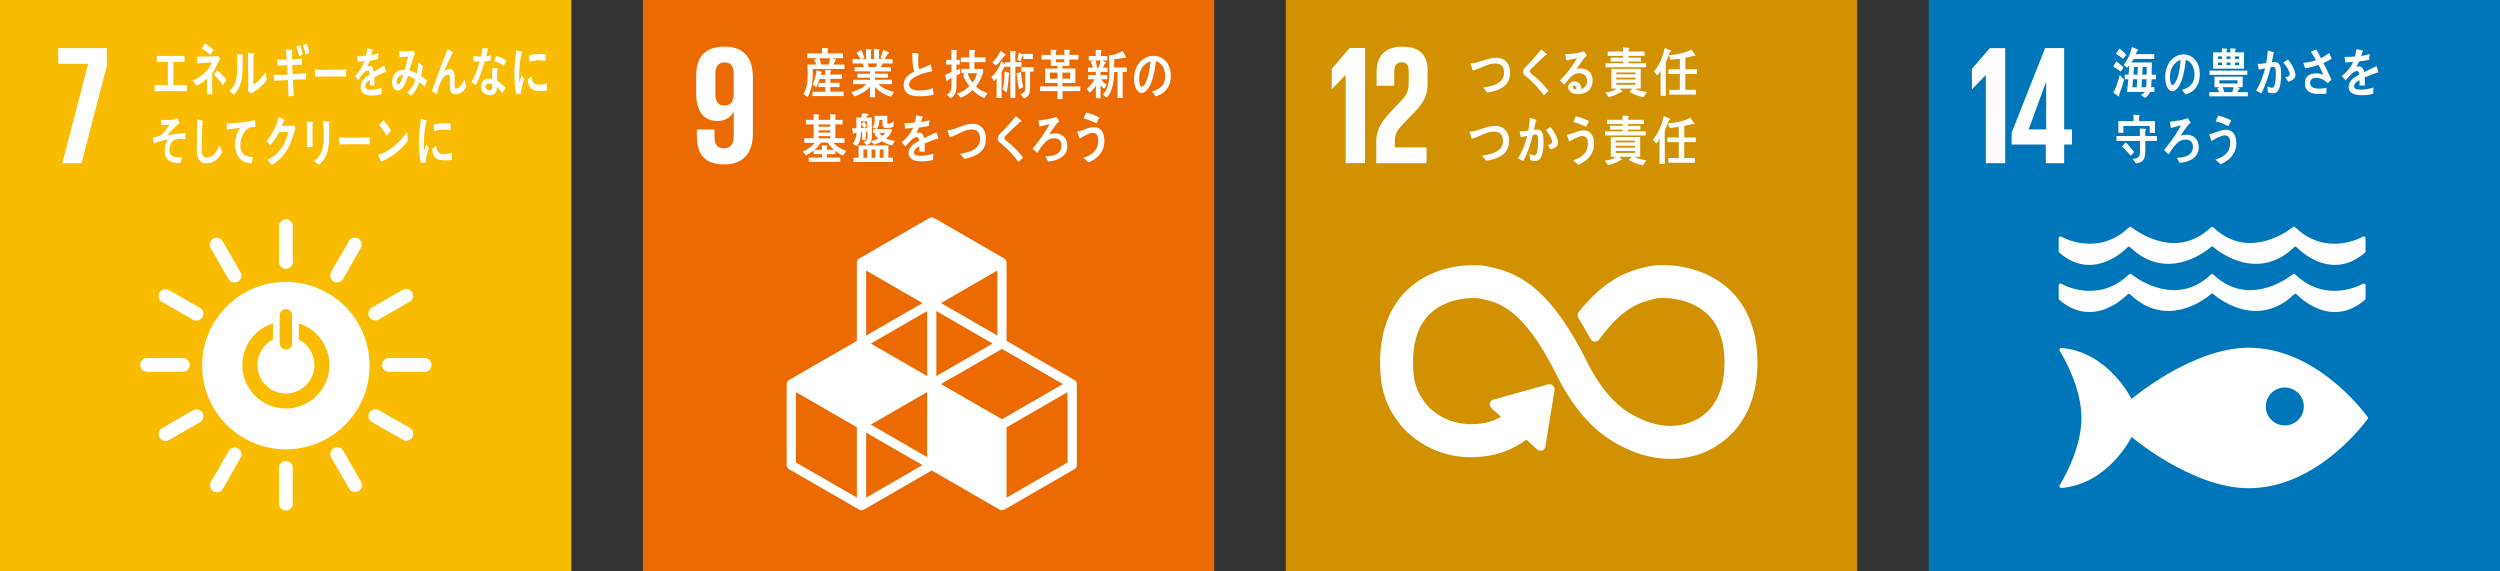 <?xml version="1.0" encoding="UTF-8"?>
<svg xmlns="http://www.w3.org/2000/svg" version="1.1" viewBox="0 0 330 75.37">
  <rect x="0" y="0" width="330" height="75.37" fill="#333333" stroke="none"/>
  <defs>
    <style>
      .cls-1 {
        fill: #f9bc00;
      }

      .cls-2 {
        fill: #0076ba;
      }

      .cls-3 {
        fill: none;
        stroke: #fff;
        stroke-miterlimit: 10;
        stroke-width: .759px;
      }

      .cls-4 {
        fill: #fff;
      }

      .cls-5 {
        fill: #ec6a02;
      }

      .cls-6 {
        fill: #d29100;
      }
    </style>
  </defs>
  <!-- Generator: Adobe Illustrator 28.7.3, SVG Export Plug-In . SVG Version: 1.2.0 Build 164)  -->
  <g>
    <g id="_レイヤー_1" data-name="レイヤー_1">
      <g>
        <rect class="cls-5" x="84.862" y="0" width="75.413" height="75.37"/>
        <path class="cls-4" d="M141.833,50.167l-8.965-5.17v-10.345c0-.218-.116-.42-.306-.529l-9.268-5.349c-.189-.109-.422-.109-.611,0l-9.269,5.349c-.189.109-.306.311-.306.529v10.345l-8.963,5.17c-.189.11-.306.311-.306.53v10.698c0,.218.116.42.306.529l9.269,5.348c.095.054.2.082.306.082s.211-.028.306-.082l8.963-5.171,8.963,5.171c.094.054.2.082.305.082s.211-.028.306-.082l9.271-5.348c.189-.109.306-.311.306-.529v-10.698c0-.219-.116-.421-.306-.53M122.377,60.337l-7.435-4.291,7.435-4.29v8.581ZM131.033,45.35l-7.433,4.288v-8.579l7.433,4.29ZM122.377,49.639l-7.434-4.289,7.434-4.29v8.58ZM124.211,50.697l8.045-4.641,8.047,4.641-8.047,4.644-8.045-4.644ZM131.646,44.292l-7.434-4.29,7.434-4.29v8.58ZM121.765,40.001l-7.434,4.29v-8.58l7.434,4.29ZM113.108,65.685l-8.046-4.643v-9.286l8.046,4.643v9.286ZM114.331,65.685v-8.58l7.434,4.29-7.434,4.289ZM140.916,61.042l-8.048,4.643v-9.286l8.048-4.643v9.286Z"/>
        <path class="cls-4" d="M99.384,10.209c0-2.352-1.032-4.054-3.721-4.054-2.713,0-3.766,1.478-3.766,3.831v2.24c0,2.487.985,3.741,2.825,3.741,1.076,0,1.725-.493,2.106-1.232h.022v3.27c0,.918-.359,1.569-1.277,1.569s-1.256-.537-1.256-1.479v-1.007h-2.331v.806c0,2.24.808,3.808,3.632,3.808,2.688,0,3.766-1.725,3.766-4.1v-7.393ZM96.85,12.539c-.045.851-.404,1.389-1.21,1.389-.873,0-1.211-.538-1.211-1.524v-2.643c0-.964.358-1.523,1.234-1.523.851,0,1.187.581,1.187,1.523v2.778Z"/>
        <path class="cls-4" d="M107.279,9.104c.004.182.01.359.01.543,0,.717-.065,1.5-.269,2.183-.084.289-.249.748-.423.972l-.556-.401c.484-.684.574-1.726.574-2.586,0-.43-.012-.867-.03-1.296h1.181c-.106-.213-.208-.431-.322-.636l.436-.197h-1.312v-.641h1.939v-.719l.716.049c.053,0,.113,0,.113.085,0,.049-.054.092-.09.105v.48h2.023v.641h-1.36l.387.149c.024.007.06.027.06.069,0,.042-.048.064-.077.071-.091.184-.173.367-.276.544h1.469v.584h-4.195ZM107.248,12.684v-.566h1.695v-.626h-.901v-.542h.901v-.523h-.753c-.112.359-.25.754-.436,1.071l-.495-.33c.281-.564.447-1.24.525-1.889l.634.176c.028.007.071.027.071.076,0,.057-.047.08-.09.085-.025.085-.048.17-.072.254h.609v-.662l.727.062c.037,0,.06.051.06.087,0,.07-.079.112-.125.126v.353h1.539v.577h-1.539v.521h1.229v.557h-1.229v.613h1.759v.579h-4.11ZM108.148,7.687c.085.234.21.642.275.882-.089.036-.224.07-.305-.049h1.26c.078-.275.148-.551.202-.833h-1.433Z"/>
        <path class="cls-4" d="M117.626,12.766c-.747-.202-1.587-.64-2.119-1.296v1.373h-.661v-1.387c-.496.626-1.374,1.053-2.065,1.277l-.395-.578c.614-.176,1.516-.51,1.952-1.053h-1.719v-.573h2.227v-.278h-1.665v-.523h1.665v-.306h-2.03v-.558h1.235c-.065-.161-.125-.328-.203-.487h-1.302v-.586h1.015c-.148-.286-.309-.564-.501-.822l.639-.391c.143.342.28.69.411,1.039l-.334.174h.543v-1.331l.668.063c.037,0,.066.02.066.07,0,.049-.053.089-.089.104v1.094h.406v-1.338l.68.055c.036,0,.066.035.066.076,0,.049-.06.084-.091.097v1.102h.502l-.298-.16c.131-.349.268-.691.37-1.054l.681.328c.035.021.077.049.077.104,0,.078-.103.084-.144.084-.149.237-.298.467-.447.697h1.05v.593h-1.289c-.095.167-.19.326-.286.487h1.372v.558h-2.112v.306h1.712v.523h-1.712v.278h2.249v.573h-1.791c.388.522,1.481.891,2.053,1.038l-.387.627ZM114.57,8.377l.091.487h.972c.043-.161.079-.328.114-.487h-1.176Z"/>
        <path class="cls-4" d="M121.458,12.712c-.838,0-2.173-.132-2.173-1.464,0-.969.702-1.464,1.364-1.799-.199-.8-.223-1.637-.234-2.466.175.013.357.027.533.043.087.007.175.012.263.027.029.006.063.021.063.063,0,.027-.023.056-.04.076-.029.21-.035.433-.035.642,0,.258-.006,1.066.11,1.246.014.014.036.02.054.02.222,0,1.246-.472,1.475-.619.087.3.146.613.216.92-.731.175-3.056.621-3.056,1.77,0,.649.867.774,1.271.774.662,0,1.252-.07,1.879-.313.035.292.064.591.082.89-.586.127-1.182.189-1.772.189"/>
        <path class="cls-4" d="M126.249,9.973v1.497c0,.669-.237,1.198-.757,1.499l-.515-.473c.415-.217.62-.579.62-1.116v-1.115c-.164.112-.337.203-.498.321-.004.055-.029.145-.088.145-.035,0-.048-.034-.059-.07l-.201-.766c.284-.125.568-.251.845-.39v-.99h-.703v-.613h.697v-1.346l.682.09c.024,0,.065.028.065.062,0,.049-.053.098-.083.12v1.074h.431v.613h-.443v.781l.504-.258v.656c-.166.098-.332.18-.497.278M129.914,12.949c-.561-.215-1.095-.6-1.533-1.06-.462.439-1.001.809-1.576.996l-.472-.529c.567-.159,1.166-.516,1.598-.982-.336-.433-.609-.927-.81-1.457l.26-.244h-.456v-.579h1.043v-.891h-1.15v-.621h1.125v-1.031l.71.063c.054.007.096.029.096.104,0,.056-.078.098-.113.112v.747h1.458v.627h-1.469v.891h1.149v.419c0,.02-.076.258-.089.3-.189.591-.468,1.142-.852,1.588.366.426,1.041.718,1.527.893l-.444.655ZM127.712,9.659c.154.46.385.893.675,1.255.242-.342.491-.824.592-1.255h-1.267Z"/>
        <path class="cls-4" d="M134.027,8.803v4.112h-.657v-4.105h-.74v-.09c-.137.264-.267.529-.42.779v3.436h-.657v-2.572c-.106.126-.225.245-.348.355l-.332-.55c.575-.53,1.025-1.297,1.332-2.07l.426.383v-.264h.728v-1.512l.68.07c.042.007.101.021.101.083,0,.07-.065.12-.113.132v1.228h.812v.586h-.812ZM132.583,7.347c-.331.48-.686.954-1.119,1.308l-.48-.438c.456-.397.823-.913,1.088-1.499l.612.425c.029.022.058.049.058.091,0,.091-.101.126-.16.112M133.181,9.806c-.042.598-.142,1.903-.326,2.425l-.509-.452c.195-.761.237-1.584.254-2.37l.616.229c.025.006.042.042.042.07,0,.043-.053.084-.077.097M134.53,11.792c-.183-.634-.278-1.45-.331-2.118l.557-.167c.053.661.147,1.33.313,1.972l-.54.314ZM135.07,7.791v-.515c-.006.042-.047.056-.076.056-.09.25-.179.508-.279.759l-.427-.195c.083-.319.137-.641.208-.962l.557.271.017.029v-.126h1.26v.682h-1.26ZM135.975,9.464v2.231c0,.704-.243,1.108-.829,1.281l-.439-.544c.403-.118.617-.293.617-.815v-2.153h-.511v-.606h1.618v.606h-.457Z"/>
        <path class="cls-4" d="M140.248,12.027v1.052h-.657v-1.052h-2.301v-.622h2.301v-.451h-1.639v-1.912h1.639v-.339h-.886v-.847h-1.229v-.614h1.217v-.693l.687.05c.03,0,.076.027.076.069,0,.043-.059.092-.089.114v.46h1.119v-.693l.687.05c.031,0,.077.027.077.069,0,.043-.059.092-.087.114v.46h1.188v.614h-1.182v.847h-.932v.339h1.713v1.912h-1.713v.451h2.359v.622h-2.348ZM139.59,9.584h-.996v.799h.996v-.799ZM140.492,7.827h-1.118v.382h1.118v-.382ZM141.273,9.584h-1.036v.799h1.036v-.799Z"/>
        <path class="cls-4" d="M145.274,9.493l-.006.417h.901v.557h-.822c.187.304.476.529.737.727l-.328.523c-.176-.128-.334-.29-.481-.475v1.73h-.619v-1.651c-.214.339-.493.692-.787.909l-.431-.486c.397-.324.804-.748,1.037-1.277h-.833v-.557h1.014v-.417h-1.048v-.565h.674c-.096-.267-.197-.536-.318-.79l.414-.155h-.668v-.594h.929v-.818l.686.042c.04,0,.091.029.091.084,0,.065-.046.106-.091.121v.572h.833v.594h-.652l.408.232c.041.021.057.057.057.077,0,.079-.084.1-.13.1-.08.183-.17.359-.261.536h.612v.565h-.918ZM144.605,7.983c.063.261.219.849.271,1.117-.113.058-.31-.221-.423-.172h.616c.074-.31.142-.628.199-.945h-.663ZM148.186,9.501v3.423h-.669v-3.423h-.453c-.006,1.164-.187,2.653-1.004,3.388l-.486-.424c.826-.77.86-2.081.86-3.253,0-.65-.021-1.306-.027-1.955l.397.028c.068-.007.232-.049.391-.113.277-.098.826-.338,1.002-.444l.454.819c0,.07-.051.106-.101.106-.04,0-.08-.014-.114-.043-.447.105-.906.17-1.36.226v1.08h1.661v.586h-.55Z"/>
        <path class="cls-4" d="M152.559,12.717c-.179-.21-.34-.433-.519-.636.912-.273,1.754-.67,1.754-2.039,0-.929-.449-1.772-1.206-1.96-.156,1.246-.462,3.229-1.368,3.964-.168.138-.335.23-.536.23-.237,0-.467-.2-.618-.417-.271-.39-.37-.972-.37-1.478,0-1.765,1.171-3.012,2.547-3.012,1.268,0,2.301.945,2.301,2.624,0,1.571-.842,2.394-1.985,2.725M150.527,9.394c-.11.31-.161.649-.161.987,0,.298.051,1.061.376,1.061.115,0,.213-.138.281-.232.543-.692.773-2.17.831-3.113-.519.115-1.112.691-1.327,1.297"/>
        <path class="cls-4" d="M111.273,20.538c-.357-.148-.691-.356-1.003-.614v.418h-1.132v.46h1.772v.565h-4.16v-.565h1.744v-.46h-1.105v-.467c-.317.258-.657.474-1.014.642l-.394-.53c.573-.244,1.152-.592,1.564-1.129h-1.374v-.613h1.236v-1.82h-1.02v-.598h1.009v-.747l.68.042c.036,0,.071.027.071.077,0,.049-.053.09-.09.104v.524h1.534v-.747l.693.042c.036,0,.077.027.077.077,0,.049-.055.09-.09.104v.524h.944v.598h-.944v1.82h1.207v.613h-1.415c.329.501,1.128.871,1.635,1.073l-.424.607ZM109.232,18.824h-.878c-.233.369-.531.682-.847.954h.979v-.613l.656.049c.03,0,.078.021.078.07,0,.054-.048.097-.09.111v.382h.966c-.322-.272-.627-.585-.865-.954M109.585,16.425h-1.529v.3h1.529v-.3ZM109.585,17.206h-1.529v.287h1.529v-.287ZM109.585,17.966h-1.529v.306h1.529v-.306Z"/>
        <path class="cls-4" d="M117.782,19.214c-.483-.119-.913-.273-1.337-.573-.346.21-.716.357-1.098.454l-.334-.459c-.107.319-.376.439-.639.516l-.381-.411c.334-.099.495-.203.495-.641v-.767l-.196.02v1.13h-.484v-1.073l-.149.014c-.023.668-.138,1.393-.573,1.867l-.519-.321c.317-.397.489-.933.489-1.47-.094.02-.189.049-.286.07-.011.049-.047.097-.094.097-.043,0-.06-.055-.073-.097l-.148-.626c.196,0,.4,0,.598-.014,0-.475-.013-.956-.013-1.429h.621c.072-.181.132-.369.19-.557l.741.09c.036.007.071.043.071.083,0,.091-.102.127-.161.133-.072.084-.143.167-.221.251h.806v2.487c0,.217-.006.433-.072.634.323-.075.633-.188.925-.363-.19-.159-.364-.347-.525-.543.078-.063.161-.118.245-.173h-.419v-.511h.431l-.496-.229c.221-.314.275-.634.275-1.032,0-.16-.007-.327-.012-.488h1.689c-.005.272-.013.545-.013.816,0,.174.037.236.191.236.209,0,.502-.202.674-.335l-.046.718c-.24.119-.496.195-.753.195-.448,0-.693-.049-.693-.62,0-.153.006-.313.006-.466h-.423c-.012.445-.072.898-.376,1.204h1.999v.397c-.161.314-.453.634-.723.829.334.196.777.294,1.146.35l-.333.607ZM112.65,21.388v-.565h.675v-1.638h3.944v1.638h.608v.565h-5.227ZM114.476,16.022h-.817v.335c.142-.097.285-.195.43-.287.112.168.22.343.328.517l-.34.293.399-.028v-.829ZM113.659,16.37v.538l.394-.029c-.127-.175-.252-.355-.394-.509M114.465,19.73h-.496v1.101h.496v-1.101ZM115.531,19.73h-.482v1.101h.482v-1.101ZM116.04,17.542c.136.138.269.285.424.395.15-.11.286-.243.399-.395h-.823ZM116.631,19.73h-.514v1.101h.514v-1.101Z"/>
        <path class="cls-4" d="M123.8,18.328c-.029,0-.059-.013-.09-.034-.429.146-1.258.473-1.651.655v1.073l-.704-.008c.005-.096.005-.202.005-.32v-.389c-.477.222-.717.508-.717.828,0,.279.277.426.818.426.591,0,1.129-.076,1.737-.279l-.025.815c-.522.176-1.103.203-1.496.203-1.17,0-1.754-.37-1.754-1.115,0-.363.166-.697.489-1.003.203-.189.508-.39.906-.6-.011-.313-.108-.474-.28-.474-.221,0-.423.085-.615.265-.119.111-.275.258-.459.474-.222.243-.359.41-.442.493-.108-.125-.274-.313-.495-.571.667-.523,1.169-1.157,1.503-1.889-.317.042-.669.07-1.05.091-.023-.265-.06-.509-.096-.725.56,0,1.021-.02,1.366-.069.072-.203.137-.524.204-.962l.805.181c.048.014.072.042.072.084s-.03.078-.096.104c-.03.119-.083.301-.16.537.275-.035.679-.139,1.116-.258l-.066.767c-.327.069-.77.139-1.319.215-.084.21-.221.467-.371.699.143-.043.263-.049.341-.049.364,0,.601.242.709.744.477-.251,1.021-.508,1.612-.772l.274.78c0,.056-.022.083-.072.083"/>
        <path class="cls-4" d="M128.352,20.678c-.35.129-.707.236-1.07.288-.185-.219-.358-.45-.553-.648.461-.089.928-.192,1.376-.365.659-.263,1.281-.726,1.261-1.667-.019-.919-.495-1.212-1.194-1.194-.966.028-1.858.756-2.8,1.026-.032-.096-.309-.87-.309-.905,0-.069.085-.044.126-.045.462-.012.99-.243,1.433-.401.567-.218,1.141-.414,1.744-.432.946-.026,1.754.656,1.779,1.861.03,1.448-.744,2.091-1.793,2.482"/>
        <path class="cls-4" d="M134.432,21.402c-.525-.766-1.135-1.428-1.796-2.028-.168-.159-.34-.32-.52-.454-.108-.083-.214-.152-.299-.264-.083-.111-.113-.236-.113-.375,0-.267.113-.419.275-.593.288-.307.585-.592.866-.907.419-.474.841-.947,1.248-1.449.173.147.347.286.518.433.066.048.144.104.198.166.017.021.029.035.029.065,0,.095-.131.11-.197.095-.393.377-.799.747-1.199,1.13-.169.16-.323.335-.489.494-.078.077-.167.147-.24.23-.064.069-.143.175-.143.279,0,.098.047.154.108.21.25.237.53.44.787.661.574.51,1.111,1.081,1.588,1.707-.21.195-.413.404-.62.6"/>
        <path class="cls-4" d="M138.355,21.319c-.09-.203-.197-.397-.323-.571-.012-.02-.03-.042-.03-.064,0-.02.03-.026.042-.035.298-.026.59-.035.882-.11.622-.161,1.189-.482,1.189-1.332,0-.71-.429-.962-.979-.962-.662,0-1.139.425-1.564.976-.239.313-.454.64-.662.975-.202-.181-.406-.369-.607-.556.644-.789,1.162-1.465,1.705-2.35.156-.258.413-.634.515-.921-.157.035-.311.084-.467.126-.28.077-.566.161-.852.223-.043-.271-.085-.543-.138-.816.656-.069,1.313-.173,1.957-.341.143-.035.275-.076.412-.132.053.076.375.536.375.592,0,.07-.072.091-.113.097-.209.133-1.026,1.312-1.217,1.604.251-.071.512-.119.775-.119.915,0,1.629.552,1.629,1.693,0,1.485-1.504,1.965-2.529,2.022"/>
        <path class="cls-4" d="M143.688,21.439c-.22-.207-.44-.421-.674-.608.597-.187,1.391-.588,1.719-1.246.161-.315.234-.688.234-1.051,0-.637-.204-1.004-.759-1.004-.388,0-1.337.523-1.69.766-.042-.107-.327-.844-.327-.909,0-.05.059-.043.084-.043.131,0,.597-.149.74-.207.465-.172.895-.365,1.391-.365.956,0,1.373.774,1.373,1.839,0,1.468-1.021,2.413-2.09,2.827M144.733,16.279c-.548-.265-1.104-.501-1.689-.645.113-.257.221-.515.334-.772.598.122,1.176.357,1.731.652-.119.256-.239.515-.376.766"/>
      </g>
      <g>
        <rect class="cls-1" x="0" y="0" width="75.413" height="75.37"/>
        <path class="cls-4" d="M37.734,37.216c-6.103,0-11.052,4.946-11.052,11.047s4.949,11.048,11.052,11.048,11.051-4.945,11.051-11.048-4.948-11.047-11.051-11.047M36.916,41.58c0-.368.369-.772.823-.772s.818.404.818.772v3.792c0,.366-.366.767-.818.767s-.823-.401-.823-.767v-3.792ZM37.736,53.923c-3.175,0-5.749-2.572-5.749-5.745,0-2.579,1.698-4.76,4.04-5.488v2.139c-1.218.623-2.054,1.887-2.054,3.349,0,2.078,1.684,3.761,3.763,3.761s3.763-1.683,3.763-3.761c0-1.466-.84-2.732-2.064-3.353v-2.137c2.346.724,4.05,2.907,4.05,5.491,0,3.173-2.574,5.745-5.749,5.745"/>
        <path class="cls-4" d="M25.046,48.166c0-.501-.443-.907-.849-.907h-4.839c-.409,0-.856.405-.856.907s.447.91.856.91h4.839c.406,0,.849-.407.849-.91"/>
        <path class="cls-4" d="M56.971,48.166c0-.501-.443-.907-.849-.907h-4.839c-.408,0-.856.405-.856.907s.448.91.856.91h4.839c.406,0,.849-.407.849-.91"/>
        <path class="cls-4" d="M37.739,67.391c.5,0,.906-.444.906-.849v-4.837c0-.407-.407-.855-.906-.855-.503,0-.912.448-.912.855v4.837c0,.405.41.849.912.849"/>
        <path class="cls-4" d="M54.431,57.715c.249-.434.066-1.007-.286-1.208l-4.201-2.404c-.354-.202-.945-.072-1.193.363-.249.435-.064,1.012.29,1.214l4.2,2.402c.353.202.94.068,1.189-.368"/>
        <path class="cls-4" d="M28.183,64.853c.435.248,1.008.065,1.209-.287l2.404-4.198c.203-.353.073-.944-.362-1.193-.436-.249-1.014-.063-1.215.291l-2.404,4.198c-.202.352-.068.939.368,1.189"/>
        <path class="cls-4" d="M47.326,64.831c.435-.249.565-.836.363-1.187l-2.413-4.194c-.204-.354-.779-.54-1.213-.29-.436.249-.566.841-.361,1.195l2.413,4.193c.201.352.776.532,1.211.282"/>
        <path class="cls-4" d="M21.063,57.752c.249.434.837.564,1.188.362l4.195-2.411c.354-.203.541-.778.29-1.212-.249-.436-.841-.566-1.195-.363l-4.196,2.411c-.351.202-.532.777-.282,1.213"/>
        <path class="cls-4" d="M37.739,35.485c.5,0,.906-.443.906-.848v-4.838c0-.408-.407-.855-.906-.855-.503,0-.912.447-.912.855v4.838c0,.404.41.848.912.848"/>
        <path class="cls-4" d="M26.723,41.866c.249-.435.066-1.007-.287-1.208l-4.2-2.403c-.355-.204-.945-.073-1.194.361-.249.436-.063,1.012.291,1.215l4.201,2.402c.352.202.94.068,1.189-.368"/>
        <path class="cls-4" d="M44.041,37.161c.435.249,1.007.066,1.209-.286l2.404-4.198c.204-.354.073-.944-.362-1.193-.436-.249-1.013-.063-1.215.291l-2.404,4.198c-.202.353-.069.939.368,1.189"/>
        <path class="cls-4" d="M31.412,37.172c.434-.25.565-.837.362-1.188l-2.413-4.194c-.204-.353-.779-.539-1.213-.29-.436.25-.566.842-.361,1.195l2.412,4.193c.203.352.777.533,1.213.283"/>
        <path class="cls-4" d="M48.739,41.847c.249.434.836.564,1.187.362l4.195-2.411c.355-.204.541-.778.292-1.213-.251-.435-.842-.565-1.197-.362l-4.195,2.411c-.352.202-.533.777-.282,1.213"/>
        <polygon class="cls-4" points="7.687 8.433 11.634 8.433 8.225 21.544 10.76 21.544 14.101 8.702 14.101 6.347 7.687 6.347 7.687 8.433"/>
        <polygon class="cls-4" points="20.405 12.036 20.405 11.23 22.157 11.23 22.157 8.186 20.698 8.186 20.698 7.379 24.352 7.379 24.352 8.186 22.889 8.186 22.889 11.23 24.668 11.23 24.668 12.036 20.405 12.036"/>
        <path class="cls-4" d="M28.013,9.685v.843c0,.64.005,1.281.005,1.916h-.695c0-.697,0-1.393.006-2.086-.368.377-.95.765-1.388.958-.154-.255-.324-.487-.505-.71.866-.279,2.1-1.222,2.522-2.356-.629.007-1.26.078-1.891.116-.012-.302-.023-.596-.039-.897.811,0,1.628-.006,2.44-.047.121,0,.235-.023.356-.053l.204.401c-.325.658-.615,1.338-1.016,1.917M27.766,7.245c-.34-.332-.712-.588-1.092-.828.122-.231.237-.453.357-.686.406.222.795.51,1.169.842-.139.232-.28.455-.434.672M29.412,11.238c-.335-.541-.746-.957-1.163-1.36l.401-.616c.438.299.893.795,1.238,1.281l-.476.695Z"/>
        <path class="cls-4" d="M32.031,7.421c-.034,1.61.142,3.105-.642,4.442-.148.257-.335.484-.531.657-.176-.158-.439-.4-.571-.525.862-.758,1.037-1.727,1.037-3.097,0-.578-.012-1.187-.023-1.767l.73.094c.032.009.06.023.06.08,0,.046-.033.093-.06.117M34.061,11.756c-.291.226-.608.399-.916.586-.148-.134-.302-.251-.433-.407.033-.125.054-.251.054-.382v-.963c0-1.204-.016-2.432-.034-3.636l.763.125c.032.008.06.039.06.094,0,.062-.049.11-.083.133-.01.336-.006.664-.006,1.001,0,.946-.01,1.916-.027,2.862.434-.258.922-.719,1.267-1.164.115-.141.219-.306.329-.462.012-.015.023-.04.039-.04.027,0,.027.079.027.095.022.328.06.64.105.961-.34.471-.731.868-1.147,1.198"/>
        <path class="cls-4" d="M38.68,10.529c.035.709.065,1.41.11,2.119-.236.023-.471.033-.707.064-.024-.716-.06-1.424-.079-2.14-.62.021-1.234.044-1.849.088-.005-.265-.011-.531-.017-.797.141.01.28.013.423.018.47.011.937-.031,1.404-.042-.018-.413-.033-.818-.058-1.231-.422.004-.839.03-1.262.05-.005-.265-.028-.539-.039-.806.412.01.829.005,1.246-.013-.024-.443-.054-.879-.089-1.322l.749.091c.043.008.093.047.091.113,0,.066-.046.118-.092.138.006.324.017.643.019.967.445-.011.884-.045,1.324-.102-.005.282,0,.553-.005.826-.427-.002-.855.002-1.279.014.02.405.033.812.057,1.219.588-.024,1.181-.061,1.769-.12.006.273-.005.546,0,.812-.571-.007-1.148.032-1.719.055M39.488,7.43c-.093-.426-.227-.833-.363-1.238l.521-.219c.133.379.235.782.327,1.18l-.485.278ZM40.343,7.245c-.103-.436-.215-.866-.358-1.272l.502-.2c.141.398.25.759.337,1.177l-.481.294Z"/>
        <path class="cls-4" d="M45.664,10.115c-.334-.021-.598-.021-.868-.021-.311-.008-2.449,0-3.195.029-.012-.287-.028-.652-.034-.866-.007-.107.041-.114.076-.107.099.03.287.043.34.05.358.021.738.016,1.15.016.851,0,1.61-.023,2.561-.036-.019.286-.024.649-.031.935"/>
        <path class="cls-4" d="M50.898,9.553c-.025,0-.05-.014-.075-.036-.365.149-1.068.487-1.402.673v1.104l-.597-.006c.005-.101.005-.208.005-.331v-.402c-.406.231-.607.525-.607.853,0,.287.233.437.694.437.5,0,.955-.078,1.472-.286l-.021.839c-.444.179-.935.21-1.27.21-.991,0-1.487-.381-1.487-1.149,0-.372.14-.716.414-1.032.172-.193.43-.402.77-.616-.011-.324-.092-.488-.237-.488-.188,0-.36.087-.522.273-.102.115-.232.265-.391.487-.186.251-.303.423-.373.51-.092-.13-.232-.323-.42-.588.566-.538.991-1.189,1.274-1.941-.267.042-.566.071-.89.092-.02-.273-.05-.525-.081-.746.474,0,.864-.021,1.159-.072.06-.207.116-.537.172-.989l.683.187c.04.014.061.043.061.085,0,.044-.026.079-.081.107-.025.124-.072.309-.137.554.233-.036.576-.144.947-.266l-.057.788c-.278.073-.652.144-1.118.223-.071.217-.187.48-.314.716.122-.043.223-.048.289-.048.308,0,.511.25.602.766.404-.257.865-.524,1.367-.795l.233.802c0,.057-.02.087-.061.087"/>
        <path class="cls-4" d="M56.053,11.462c-.224-.225-.451-.457-.689-.645-.22.667-.649,1.496-1.115,1.819l-.526-.445c.5-.336.879-1.002,1.1-1.729-.307-.203-.623-.371-.964-.462-.082.253-.163.509-.264.75-.236.598-.561,1.203-1.108,1.189-.45-.012-.753-.528-.738-1.154.02-.802.505-1.356,1.027-1.51.217-.063.441-.065.656-.052.128-.505.324-1.216.453-1.753l-1.127.08-.08-.787.058.006c.377.041,1.517.032,1.844-.09.059.13.131.255.201.381-.172.44-.307.752-.433,1.21-.097.346-.185.692-.295,1.029.341.085.653.214.96.401.121-.479.181-1.001.209-1.507.204.179.406.353.597.545-.051.445-.114.89-.223,1.311.26.173.526.349.775.572-.101.278-.206.563-.317.84M52.354,10.762c-.004.19.051.358.197.361.095.003.161-.041.227-.129.178-.223.367-.793.462-1.1-.375.027-.87.235-.885.868"/>
        <path class="cls-4" d="M60.043,12.439c-.721.003-.668-.85-.668-1.516v-.661c0-.194.004-.431-.197-.429-.047,0-.096.013-.144.028-.814.267-1.123,1.671-1.377,2.554-.216-.132-.429-.263-.641-.393.223-.687.472-1.356.727-2.031.286-.752.568-1.508.861-2.259.161-.418.313-.843.488-1.253.199.103.498.254.683.385.021.015.038.035.038.069,0,.057-.048.091-.093.092-.362.704-.687,1.447-1.018,2.17-.033.07-.065.133-.097.196.222-.141.471-.266.72-.268.527-.002.69.449.691,1.052,0,.362-.005.716-.005,1.078,0,.18.023.428.207.428.238,0,.436-.182.609-.377.223-.258.321-.522.477-.849.087.332.174.659.251.992-.363.675-.865.989-1.511.992"/>
        <path class="cls-4" d="M64.732,8.013c-.267.049-.49.085-.753.108-.283.959-.656,2.199-1.189,3.081-.191-.117-.38-.252-.565-.39.483-.809.842-1.809,1.109-2.693-.262.015-.598.004-.86-.021.003-.239.002-.48.006-.725.093.025.186.037.286.049.242.029.489.045.735.034.096-.403.129-.699.166-1.093.289,0,.548.025.752.04-.031.24-.159.76-.247,1.04.221-.027.438-.096.657-.153-.029.236-.065.479-.096.722M66.29,12.261c-.215-.278-.436-.565-.694-.784-.001.079-.007.156-.013.233-.055.726-.49.891-.983.853-.173-.013-.348-.055-.513-.134-.324-.167-.64-.559-.603-1.052.054-.712.529-1.037,1.043-.997.148.012.3.038.446.077.008-.333-.039-.66-.023-.99.008-.17.03-.319.088-.478.164.007.327.015.494.023.033.001.193-.021.189.063,0,.015,0,.023-.007.028-.072.124-.111.279-.118.427-.017.374.021.758.021,1.135.386.207.821.567,1.123.93-.141.23-.291.459-.452.666M64.971,11.138c-.114-.073-.249-.098-.386-.108-.209-.016-.471.034-.496.366-.025.324.281.498.495.514.204.017.354-.022.377-.324.01-.149.012-.297.01-.447M66.483,8.717c-.37-.373-.829-.5-1.282-.641l.306-.679c.453.15.944.253,1.313.642l-.337.679Z"/>
        <path class="cls-4" d="M28.56,21.086c-.405.328-.886.474-1.357.474-.727,0-1.183-.565-1.224-1.556-.009-.133-.005-.266-.005-.398,0-.377.005-.753.015-1.138.016-.901.026-1.81.036-2.711.159.028.322.064.482.106.066.012.137.02.2.049.04.021.091.048.091.111,0,.056-.041.098-.076.118-.061,1.216-.107,2.444-.107,3.66,0,.62.205.999.681.999.22,0,.445-.076.65-.202.47-.271.797-.86,1.028-1.459l.374.908c-.186.384-.497.803-.788,1.04"/>
        <path class="cls-4" d="M33.658,16.771c-.02,0-.042-.009-.062-.01-.227-.008-.466.016-.692.118-.646.288-1.141,1.198-1.176,2.174-.051,1.445.875,1.652,1.658,1.684-.048.27-.097.549-.161.818-.034,0-.071-.003-.104-.004-.346-.015-.751-.116-1.068-.297-.599-.338-1.058-1.306-1.023-2.262.03-.843.245-1.485.665-2.107-.588.049-1.179.122-1.762.221,0-.279-.011-.556-.006-.831,1.012-.033,2.019-.088,3.027-.258.239-.044.472-.095.704-.169.011.108.073.8.071.855-.002.057-.037.068-.07.067"/>
        <path class="cls-4" d="M38.873,17.313c-.083.279-.154.567-.248.837-.345.984-.702,1.736-1.31,2.441-.433.495-.927.898-1.453,1.162-.182-.226-.372-.45-.564-.66.291-.147.581-.295.85-.503.329-.271.657-.558.926-.939.455-.641.779-1.371.993-2.23l-1.217.023c-.323.635-.718,1.246-1.168,1.719-.164-.192-.328-.394-.504-.573.757-.775,1.294-1.891,1.607-3.124l.685.319c.033.014.066.054.066.108,0,.069-.061.1-.099.1-.077.209-.142.426-.234.62.438,0,.876-.008,1.314-.008.089,0,.187-.007.28-.038.065.131.137.247.197.381-.038.122-.083.246-.12.362"/>
        <path class="cls-4" d="M41.253,16.301v.292c0,.934,0,1.875.005,2.809h-.74c.005-.174.012-.35.012-.516v-1.031c0-.613-.006-1.226-.029-1.833l.783.083c.028,0,.055.027.055.064,0,.062-.048.104-.087.132M43.441,16.31c0,.424.011.842.011,1.267,0,1.227-.023,2.412-.669,3.407-.198.301-.434.559-.725.747-.192-.159-.4-.349-.608-.481.235-.174.51-.404.691-.669.543-.774.575-1.701.575-2.684,0-.641-.033-1.282-.066-1.916l.779.09c.044.007.093.036.093.097,0,.063-.043.112-.082.141"/>
        <path class="cls-4" d="M48.782,19.054c-.332-.021-.595-.021-.861-.021-.31-.006-2.376,0-3.117.029-.012-.279-.03-.634-.036-.844-.005-.104.043-.112.077-.104.098.028.285.042.337.049.356.02,1.05.014,1.456.014.846,0,1.229-.021,2.172-.035-.017.278-.022.636-.028.913"/>
        <path class="cls-4" d="M51.174,20.927c-.291.173-.586.314-.899.404-.031-.09-.351-.934-.351-.934,0-.03.025-.03.04-.03.072,0,.148-.016.22-.038.566-.148,1.117-.485,1.628-.881.689-.532,1.332-1.205,1.903-1.982.042.367.092.733.139,1.101-.791,1.038-1.694,1.785-2.679,2.361M51.056,17.908c-.306-.517-.638-.987-1.021-1.392.2-.209.388-.433.582-.65.368.389.695.853.984,1.368-.163.254-.352.462-.546.674"/>
        <path class="cls-4" d="M56.172,21.444c-.196.022-.392.051-.594.079-.245-.87-.282-1.814-.282-2.738,0-1.032.12-2.071.282-3.082l.473.122c.071.023.164.03.234.067.034.014.061.036.061.094,0,.057-.049.094-.087.094-.219,1.011-.317,2.151-.317,3.198,0,.262.01.517.01.78.098-.328.191-.662.295-.99.136.139.273.284.408.422-.239.647-.413,1.228-.484,1.956M59.635,21.103c-.3.073-.693.072-.995.061-.778-.027-1.504-.167-1.599-1.487.184-.154.367-.316.556-.462.001.75.317,1.087.824,1.105.401.014.842-.014,1.227-.164-.003.314-.008.627-.012.947M59.437,17.207c-.42-.099-.834-.128-1.262-.087-.293.028-.583.091-.873.17-.023-.261-.038-.583-.066-.842.407-.126.82-.125,1.235-.165.344-.033.685.002,1.028.057-.02.286-.035.579-.062.868"/>
        <path class="cls-4" d="M68.753,12.368c-.191.022-.381.05-.578.078-.238-.868-.276-1.809-.276-2.731,0-1.03.117-2.066.276-3.074l.461.122c.069.023.159.03.228.066.033.014.06.036.06.094,0,.057-.047.094-.085.094-.213,1.008-.308,2.146-.308,3.189,0,.261.01.515.01.777.095-.327.186-.66.286-.987.132.139.266.283.397.421-.233.645-.401,1.224-.47,1.951M72.181,11.944c-.293.073-.674.072-.969.06-.758-.026-1.464-.166-1.557-1.482.179-.153.357-.315.541-.461.001.747.309,1.083.802,1.101.39.014.82-.014,1.194-.164-.003.313-.008.626-.011.945M71.988,8.06c-.409-.098-.812-.127-1.229-.087-.284.027-.567.091-.849.17-.023-.26-.037-.582-.065-.84.396-.125.797-.124,1.202-.164.334-.033.667.003,1.001.057-.019.286-.034.577-.06.865"/>
        <path class="cls-4" d="M22.838,18.6c-.324.242-.544.902-.45,1.453.111.656.846.729,1.232.721.122-.001.25-.013.378-.027-.055.255-.118.505-.172.755l-.113.002c-.751.016-1.832-.107-1.953-1.357-.074-.767.117-1.371.408-1.737-.628.112-1.254.278-1.86.507-.04-.255-.097-.504-.148-.753.324-.085.676-.113.984-.275.318-.167,1.009-1.08,1.265-1.427-.374.042-.752.069-1.122.056-.003-.235-.009-.473-.028-.705.556.036,1.136.065,1.69-.046.148-.03.285-.101.421-.173.112.209.224.426.324.641-.55.434-1.094,1.068-1.589,1.606.789-.127,1.582-.221,2.371-.294-.004.269.002.541-.007.81-.467-.045-1.211-.068-1.632.242"/>
      </g>
      <g>
        <rect class="cls-6" x="169.725" y="0" width="75.413" height="75.37"/>
        <path class="cls-4" d="M227.379,37.943c-3.469-2.738-8.065-2.794-9.748-2.395l-.196.045c-1.944.46-5.031,1.219-8.645,5.7-.02.026-.041.051-.06.078l-.046.055c-.035.049-.06.108-.06.174,0,.054.014.104.04.15l.084.138c.453.758,1.026,1.734,1.508,2.635.005.008.01.015.014.027.052.1.154.17.276.17.084,0,.158-.034.213-.087.023-.03.046-.061.066-.092,3.208-4.433,5.731-5.045,7.436-5.446l.204-.048c.886-.212,4.252-.2,6.683,1.719,1.897,1.496,2.86,3.878,2.86,7.078,0,5.368-2.612,7.467-4.805,8.284-3.396,1.268-6.652-.428-6.676-.441l-.146-.071c-1.866-.809-4.649-2.493-7.273-7.759-5.288-10.614-9.711-11.613-12.638-12.276l-.156-.035c-1.333-.301-5.961-.516-9.599,2.387-1.901,1.515-4.165,4.461-4.165,9.889,0,3.307.679,5.491,2.427,7.788.382.524,4.299,5.552,11.87,4.101,1.212-.231,2.854-.81,4.659-2.163l1.667,1.502c.108.099.282.091.382-.019.047-.05.068-.116.067-.18v-.021l1.202-7.391v-.082c0-.072-.03-.145-.089-.196-.05-.048-.113-.067-.177-.067l-.051.005-.079.007-7.083,1.982-.129.021c-.051.01-.099.038-.135.078-.102.113-.094.284.02.384l.083.077,1.587,1.433c-1.026.663-1.918.968-2.6,1.1-5.477,1.044-8.182-2.542-8.285-2.683l-.039-.052c-1.273-1.671-1.703-3.09-1.703-5.625,0-3.21.946-5.592,2.812-7.081,2.369-1.89,5.636-1.9,6.559-1.691l.159.036c2.399.542,5.684,1.285,10.211,10.371,2.35,4.717,5.295,7.802,9.001,9.428.472.242,2.722,1.308,5.641,1.308,1.221,0,2.559-.186,3.931-.696,2.148-.8,7.144-3.538,7.144-11.654,0-5.424-2.299-8.377-4.227-9.899"/>
        <path class="cls-3" d="M227.379,37.943c-3.469-2.738-8.065-2.794-9.748-2.395l-.196.045c-1.944.46-5.031,1.219-8.645,5.7-.02.026-.041.051-.06.078l-.046.055c-.035.049-.06.108-.06.174,0,.054.014.104.04.15l.084.138c.453.758,1.026,1.734,1.508,2.635.005.008.01.015.014.027.052.1.154.17.276.17.084,0,.158-.034.213-.087.023-.03.046-.061.066-.092,3.208-4.433,5.731-5.045,7.436-5.446l.204-.048c.886-.212,4.252-.2,6.683,1.719,1.897,1.496,2.86,3.878,2.86,7.078,0,5.368-2.612,7.467-4.805,8.284-3.396,1.268-6.652-.428-6.676-.441l-.146-.071c-1.866-.809-4.649-2.493-7.273-7.759-5.288-10.614-9.711-11.613-12.638-12.276l-.156-.035c-1.333-.301-5.961-.516-9.599,2.387-1.901,1.515-4.165,4.461-4.165,9.889,0,3.307.679,5.491,2.427,7.788.382.524,4.299,5.552,11.87,4.101,1.212-.231,2.854-.81,4.659-2.163l1.667,1.502c.108.099.282.091.382-.019.047-.05.068-.116.067-.18v-.021l1.202-7.391v-.082c0-.072-.03-.145-.089-.196-.05-.048-.113-.067-.177-.067l-.051.005-.079.007-7.083,1.982-.129.021c-.051.01-.099.038-.135.078-.102.113-.094.284.02.384l.083.077,1.587,1.433c-1.026.663-1.918.968-2.6,1.1-5.477,1.044-8.182-2.542-8.285-2.683l-.039-.052c-1.273-1.671-1.703-3.09-1.703-5.625,0-3.21.946-5.592,2.812-7.081,2.369-1.89,5.636-1.9,6.559-1.691l.159.036c2.399.542,5.684,1.285,10.211,10.371,2.35,4.717,5.295,7.802,9.001,9.428.472.242,2.722,1.308,5.641,1.308,1.221,0,2.559-.186,3.931-.696,2.148-.8,7.144-3.538,7.144-11.654,0-5.424-2.299-8.377-4.227-9.899"/>
        <polygon class="cls-4" points="177.607 9.903 177.63 9.903 177.63 21.535 180.187 21.535 180.187 6.34 178.144 6.34 175.791 9.097 175.791 11.764 175.813 11.764 177.607 9.903"/>
        <path class="cls-4" d="M181.711,9.478v1.838h2.332v-1.906c0-.918.449-1.187.986-1.187.495,0,.92.201.92,1.143v1.255c0,1.255-.111,1.749-.942,2.622l-1.435,1.525c-1.39,1.479-1.907,2.466-1.907,3.968v2.801h6.64v-2.085h-4.195v-.716c0-1.189.426-1.637,1.076-2.332l1.638-1.725c1.323-1.412,1.616-2.309,1.616-3.833v-1.479c0-2.174-1.053-3.205-3.343-3.205-2.243,0-3.386,1.188-3.386,3.317"/>
        <path class="cls-4" d="M197.433,11.962c-.364.119-.735.216-1.11.258-.183-.221-.357-.459-.554-.661.477-.077.96-.168,1.426-.328.686-.244,1.338-.69,1.338-1.631,0-.92-.485-1.226-1.207-1.226-.996,0-1.933.704-2.912.947-.029-.098-.298-.878-.298-.913,0-.07.09-.042.132-.042.477,0,1.026-.217,1.486-.362.59-.202,1.187-.383,1.809-.383.978,0,1.795.704,1.795,1.91,0,1.45-.811,2.071-1.903,2.431"/>
        <path class="cls-4" d="M203.785,12.597c-.525-.767-1.134-1.429-1.797-2.029-.167-.16-.339-.321-.519-.453-.108-.084-.214-.153-.298-.264-.084-.112-.113-.237-.113-.376,0-.265.113-.418.273-.593.288-.307.586-.593.866-.905.419-.474.842-.949,1.249-1.45.173.146.346.285.519.432.065.049.142.105.196.168.017.019.031.034.031.062,0,.098-.133.11-.198.098-.394.375-.8.744-1.2,1.129-.167.159-.321.334-.489.494-.078.077-.166.147-.238.231-.066.069-.144.174-.144.278,0,.097.048.155.108.21.252.237.532.439.789.662.573.509,1.109,1.079,1.586,1.708-.209.194-.411.403-.619.599"/>
        <path class="cls-4" d="M208.29,12.437c-.494,0-1.294-.203-1.294-.934,0-.517.478-.76.86-.76.352,0,.698.237.824.626.036.127.053.251.06.384.418-.126.763-.502.763-1.032,0-.717-.47-1.065-1.043-1.065-.901,0-1.421.829-1.982,1.519-.184-.188-.371-.376-.555-.565.859-.864,1.625-1.853,2.262-2.94-.477.11-.955.202-1.432.3l-.131-.824c.065.008.125.008.189.008.27,0,.531-.035.794-.069.364-.049.735-.106,1.093-.196.125-.028.251-.077.375-.119.137.188.275.37.412.558-.06.049-.125.097-.179.153-.138.139-.269.313-.388.467-.287.376-.556.767-.83,1.15.179-.048.364-.063.549-.063.829,0,1.589.503,1.589,1.568,0,1.296-.948,1.834-1.936,1.834M207.785,11.3c-.115,0-.186.048-.186.187,0,.259.34.294.496.294-.031-.202-.091-.481-.31-.481"/>
        <path class="cls-4" d="M216.931,12.827c-.543-.091-1.372-.378-1.831-.719l.363-.41h-1.648l.354.383c0,.056-.042.09-.077.09-.037,0-.072-.013-.108-.034-.447.292-1.128.578-1.635.67l-.448-.593c.442-.063,1.117-.188,1.468-.516h-.674v-2.605h3.879v2.605h-.71c.347.286,1.098.39,1.522.453l-.454.677ZM211.937,8.881v-.543h2.321v-.216h-1.654v-.51h1.654v-.229h-2.041v-.578h2.034v-.544l.734.049c.043,0,.097.028.097.084,0,.062-.048.104-.097.119v.293h2.089v.578h-2.106v.229h1.635v.51h-1.635v.216h2.328v.543h-5.359ZM215.886,9.565h-2.542v.237h2.542v-.237ZM215.893,10.241h-2.548v.25h2.548v-.25ZM215.893,10.938h-2.548v.25h2.548v-.25Z"/>
        <path class="cls-4" d="M220.44,6.86c-.167.46-.347.919-.55,1.36v4.432h-.692v-3.311c-.119.231-.261.44-.435.621l-.435-.53c.715-.822,1.174-1.979,1.419-3.1l.794.326c.03.014.059.043.059.085,0,.076-.113.111-.16.118M222.463,9.767v2.09h1.397v.628h-3.497v-.628h1.379v-2.09h-1.509v-.62h1.509v-1.394c-.395.063-.795.112-1.189.154l-.269-.614c.897-.078,2.186-.286,2.985-.753l.538.774c-.007.055-.061.083-.103.083-.034,0-.076-.02-.105-.042-.376.104-.747.202-1.128.271v1.52h1.528v.62h-1.534Z"/>
        <path class="cls-4" d="M197.293,20.96c-.364.119-.735.216-1.11.258-.183-.224-.357-.46-.554-.663.477-.076.96-.165,1.426-.326.686-.246,1.338-.691,1.338-1.631,0-.92-.485-1.227-1.207-1.227-.996,0-1.933.704-2.912.947-.029-.097-.298-.879-.298-.913,0-.069.09-.041.132-.041.477,0,1.026-.218,1.486-.363.59-.202,1.187-.383,1.809-.383.978,0,1.795.705,1.795,1.91,0,1.45-.811,2.07-1.903,2.432"/>
        <path class="cls-4" d="M203.226,21.036c-.185.181-.442.211-.675.211-.196,0-.4-.049-.585-.134-.022-.271-.035-.536-.072-.801.21.118.425.203.657.203.484,0,.477-1.576.477-1.965,0-.287.007-.802-.334-.802-.119,0-.238.028-.358.056-.237,1.018-.746,2.627-1.271,3.465-.233-.113-.452-.258-.685-.378.555-.857.96-1.93,1.205-2.961-.274.055-.549.118-.818.196-.024-.091-.173-.732-.173-.76,0-.02.013-.028.029-.028.055,0,.103.012.156.012.314,0,.644-.062.955-.118.113-.551.18-1.108.214-1.665.192.049.372.103.557.159.078.021.161.043.233.077.029.013.071.028.071.07,0,.049-.048.077-.078.09-.072.397-.148.794-.249,1.177.119-.013.237-.034.358-.034.405,0,.655.132.793.592.096.314.114.724.114,1.059,0,.62-.091,1.86-.52,2.279M204.707,19.719c-.132-.202-.275-.39-.419-.584.173-.029.608-.133.608-.397,0-.461-.573-1.262-.859-1.568.209-.133.417-.271.626-.405.406.445.996,1.428.996,2.083,0,.559-.59.747-.953.872"/>
        <path class="cls-4" d="M208.323,21.754c-.222-.202-.442-.41-.675-.592.598-.181,1.391-.572,1.718-1.212.162-.307.235-.67.235-1.025,0-.62-.205-.976-.758-.976-.389,0-1.337.509-1.689.747-.044-.105-.328-.824-.328-.885,0-.049.059-.043.083-.043.132,0,.598-.146.74-.202.466-.167.896-.356,1.391-.356.955,0,1.372.753,1.372,1.792,0,1.427-1.02,2.348-2.087,2.752M209.366,16.731c-.548-.259-1.103-.489-1.688-.629.113-.251.221-.502.334-.752.597.119,1.175.348,1.732.633-.12.251-.241.502-.379.748"/>
        <path class="cls-4" d="M216.86,21.824c-.543-.092-1.372-.377-1.832-.719l.363-.41h-1.647l.354.384c0,.055-.043.091-.078.091-.035,0-.072-.015-.108-.036-.447.294-1.127.578-1.633.668l-.449-.592c.442-.062,1.115-.188,1.468-.516h-.673v-2.606h3.878v2.606h-.71c.346.286,1.099.39,1.522.454l-.454.676ZM211.865,17.879v-.543h2.324v-.218h-1.654v-.508h1.654v-.23h-2.042v-.578h2.035v-.543l.733.048c.043,0,.095.029.095.084,0,.063-.046.105-.095.118v.293h2.089v.578h-2.105v.23h1.635v.508h-1.635v.218h2.327v.543h-5.36ZM215.817,18.562h-2.544v.236h2.544v-.236ZM215.822,19.239h-2.549v.25h2.549v-.25ZM215.822,19.935h-2.549v.252h2.549v-.252Z"/>
        <path class="cls-4" d="M220.302,15.859c-.168.46-.347.92-.55,1.359v4.432h-.694v-3.31c-.118.229-.262.438-.434.62l-.436-.53c.716-.822,1.175-1.979,1.42-3.1l.794.327c.03.013.061.042.061.084,0,.076-.115.111-.161.119M222.324,18.764v2.091h1.397v.627h-3.497v-.627h1.378v-2.091h-1.51v-.62h1.51v-1.393c-.395.062-.794.112-1.188.152l-.269-.613c.895-.076,2.185-.286,2.984-.753l.537.773c-.006.056-.058.083-.101.083-.035,0-.078-.02-.107-.04-.376.104-.747.201-1.128.27v1.52h1.527v.62h-1.534Z"/>
      </g>
      <g>
        <rect class="cls-2" x="254.587" y="0" width="75.413" height="75.37"/>
        <path class="cls-4" d="M312.489,54.991c-.95-1.281-7.08-9.093-15.675-9.093-7.464,0-15.449,6.766-15.449,6.766,0,0-2.999-6.135-9.134-6.725-.037,0-.075-.007-.115-.007h-.039c-.128.006-.248.131-.234.242.018.108.096.225.096.225.791,1.312,2.809,5.045,2.809,8.774s-2.031,7.484-2.814,8.79l-.052.083c-.023.039-.039.078-.039.13,0,.13.1.23.226.241l.067-.006c.02,0,.043,0,.065-.005,6.153-.573,9.164-6.727,9.164-6.727,0,0,7.985,6.767,15.449,6.767,8.595,0,14.725-7.812,15.675-9.091.026-.035.047-.065.066-.088.011-.03.02-.058.02-.093,0-.034-.009-.068-.02-.094-.018-.026-.04-.056-.066-.088M301.593,56.16c-1.386,0-2.509-1.124-2.509-2.507s1.123-2.506,2.509-2.506,2.511,1.121,2.511,2.506-1.122,2.507-2.511,2.507"/>
        <path class="cls-4" d="M280.802,38.897c.02-.028.039-.049.066-.069.041-.025.085-.046.135-.046.064,0,.125.026.168.068.002.005.008.008.011.011,4.686,4.464,9.601.846,10.624,0l.1-.096c.029-.01.06-.015.093-.015.036,0,.069.005.098.015l.1.096c1.023.846,5.935,4.464,10.623,0,0-.003.005-.006.008-.011.044-.043.1-.068.166-.068.051,0,.098.021.136.046.03.019.049.041.069.069.908.892,4.833,4.27,8.986.663.044-.044.074-.102.074-.173v-1.715c0-.136-.11-.245-.245-.245-.017,0-.034.007-.053.011-.039.018-.078.04-.125.062-1.274.64-5.234,2.155-8.826-1.237-.033-.032-.069-.064-.103-.098-.034-.018-.066-.024-.105-.024-.025,0-.052.006-.075.018-.054.013-.095.047-.125.091-1.071.815-5.985,4.14-10.362.06l-.064-.064c-.046-.044-.108-.069-.178-.069-.064,0-.129.025-.171.069l-.068.064c-4.375,4.08-9.295.755-10.363-.06-.028-.044-.07-.078-.122-.091-.025-.012-.051-.018-.078-.018-.035,0-.07.006-.102.024-.034.035-.07.066-.106.098-3.592,3.392-7.548,1.877-8.825,1.237-.045-.022-.087-.044-.126-.062-.019-.004-.032-.011-.047-.011-.137,0-.247.109-.247.245v1.715c0,.071.027.129.071.173,4.15,3.606,8.078.229,8.987-.663"/>
        <path class="cls-4" d="M272.038,31.216c-.019-.004-.032-.01-.047-.01-.136,0-.247.111-.247.249v1.71c0,.072.027.134.073.177,4.148,3.603,8.077.227,8.986-.665.019-.027.039-.053.065-.069.042-.026.086-.044.136-.044.064,0,.125.025.167.066.003.004.009.008.011.011,4.687,4.47,9.601.849,10.624,0l.1-.093c.029-.013.06-.018.093-.018.035,0,.069.005.097.018l.101.093c1.022.849,5.936,4.47,10.622,0,0-.003.006-.007.009-.011.044-.042.101-.066.166-.066.051,0,.097.018.136.044.028.016.048.042.069.069.909.892,4.833,4.268,8.986.665.044-.043.072-.105.072-.177v-1.71c0-.138-.107-.249-.243-.249-.018,0-.034.006-.053.01-.039.022-.078.043-.125.065-1.275.639-5.233,2.158-8.826-1.239-.034-.031-.068-.063-.104-.099-.033-.014-.064-.022-.104-.022-.025,0-.052.007-.074.011-.053.021-.095.055-.125.097-1.072.816-5.985,4.14-10.362.061l-.064-.063c-.046-.041-.108-.074-.178-.074-.064,0-.129.033-.171.074l-.068.063c-4.375,4.08-9.295.755-10.363-.061-.028-.042-.07-.076-.122-.097-.025-.004-.05-.011-.078-.011-.035,0-.07.008-.103.022-.032.037-.07.068-.105.099-3.591,3.397-7.548,1.878-8.825,1.239-.045-.022-.087-.043-.126-.065"/>
        <polygon class="cls-4" points="264.686 6.351 264.686 21.541 262.13 21.541 262.13 9.913 262.108 9.913 260.315 11.773 260.292 11.773 260.292 9.107 262.646 6.351 264.686 6.351"/>
        <path class="cls-4" d="M272.469,21.545v-2.466h1.031v-1.995h-1.031V6.347h-2.513l-4.418,11.162v1.569h4.508v2.466h2.422ZM267.782,17.084l2.288-6.253h.022v6.253h-2.31Z"/>
        <path class="cls-4" d="M279.952,9.46c-.329-.243-.663-.482-1.009-.682l.407-.675c.34.234.669.49.96.803l-.358.553ZM279.721,12.514c.011.043.024.093.024.143,0,.041-.024.085-.061.085-.037,0-.651-.456-.723-.505.37-.632.65-1.598.851-2.33l.571.611c-.189.683-.414,1.342-.663,1.996M280.242,7.776c-.29-.256-.613-.483-.94-.682l.466-.696c.312.256.634.534.896.853l-.421.525ZM284.008,10.461c-.005.349-.024.696-.06,1.044h.432v.633h-.573c-.128.348-.382.631-.68.78l-.535-.404c.188-.078.376-.192.505-.376h-2.33c.073-.553.116-1.114.171-1.676h-.469v-.61h.506l.092-1.25c-.092.12-.184.248-.292.348l-.464-.391c.517-.604.924-1.519,1.107-2.344l.761.306c.03.014.066.043.066.085,0,.078-.072.114-.128.121-.06.142-.133.278-.194.42h2.44v.631h-2.707c-.09.164-.189.32-.298.47h2.688c-.006.532-.011,1.073-.023,1.605h.559v.61h-.572ZM281.564,10.461l-.092,1.059h.578l.066-1.059h-.552ZM281.691,8.835l-.078,1.016h.535l.054-1.016h-.512ZM282.742,10.461l-.065,1.059h.589c.062-.207.074-.81.079-1.059h-.603ZM283.363,8.835h-.528l-.061,1.016h.584c.005-.135.005-.27.005-.412v-.604Z"/>
        <path class="cls-4" d="M288.504,12.489c-.169-.207-.321-.429-.49-.628.861-.271,1.655-.664,1.655-2.021,0-.923-.425-1.758-1.136-1.944-.148,1.235-.437,3.2-1.292,3.929-.158.135-.315.23-.507.23-.223,0-.441-.201-.582-.416-.256-.386-.349-.965-.349-1.464,0-1.751,1.105-2.988,2.401-2.988,1.197,0,2.17.937,2.17,2.601,0,1.558-.794,2.372-1.871,2.701M286.588,9.194c-.103.309-.152.645-.152.98,0,.293.048,1.051.354,1.051.108,0,.201-.136.267-.228.511-.687.729-2.152.784-3.087-.49.114-1.05.686-1.252,1.285"/>
        <path class="cls-4" d="M291.622,12.716v-.557h1.337c-.081-.167-.191-.321-.29-.474.092-.063.191-.119.286-.175h-.644v-1.4h3.72v1.4h-.7l.257.105c.029.014.058.042.058.076,0,.071-.076.097-.123.097-.071.118-.135.251-.204.37h1.391v.557h-5.088ZM291.657,9.316h4.988v.565h-4.988v-.565ZM292.131,9.064v-2.153h1.155v-.537l.632.05c.041,0,.092.027.092.083,0,.061-.052.103-.098.118v.286h.495v-.537l.626.05c.041,0,.093.027.093.083,0,.061-.047.103-.093.118v.286h1.18v2.153h-4.082ZM293.298,7.442h-.53v.341h.53v-.341ZM293.304,8.25h-.537v.348h.537v-.348ZM295.36,10.599h-2.406v.417h2.406v-.417ZM293.409,11.511c.064.217.14.426.193.649h1.061l.182-.649h-1.436ZM294.407,7.442h-.501v.341h.501v-.341ZM294.415,8.25h-.508v.348h.508v-.348ZM295.553,7.442h-.539v.341h.539v-.341ZM295.553,8.25h-.539v.348h.539v-.348Z"/>
        <path class="cls-4" d="M300.6,12.103c-.182.181-.433.209-.663.209-.194,0-.394-.048-.575-.132-.024-.269-.035-.534-.071-.798.206.118.418.201.647.201.475,0,.47-1.566.47-1.954,0-.285.005-.799-.329-.799-.117,0-.234.028-.352.057-.235,1.012-.734,2.613-1.25,3.446-.229-.112-.447-.257-.676-.375.546-.852.945-1.92,1.185-2.946-.27.055-.54.118-.804.193-.023-.089-.17-.728-.17-.754,0-.022.012-.029.03-.029.052,0,.099.014.152.014.311,0,.634-.062.94-.118.111-.548.176-1.102.21-1.657.189.047.365.104.547.159.076.02.158.041.23.075.029.015.07.028.07.07,0,.049-.047.077-.078.09-.07.396-.146.79-.246,1.172.118-.014.235-.034.352-.034.4,0,.645.131.781.589.094.312.112.72.112,1.054,0,.617-.089,1.85-.512,2.266M302.056,10.794c-.128-.201-.269-.389-.411-.583.17-.028.6-.131.6-.395,0-.457-.566-1.256-.845-1.56.204-.132.41-.27.615-.401.399.443.979,1.421.979,2.073,0,.554-.58.741-.939.867"/>
        <path class="cls-4" d="M306.697,8.318c.371.714.712,1.45,1.054,2.186l-.502.489c-.347-.416-1.008-.729-1.503-.729-.347,0-.814.157-.814.667,0,.701.74.77,1.172.77.338,0,.679-.041,1.009-.109-.012.259-.029.51-.045.762-.309.048-.616.054-.924.054-.819,0-1.903-.161-1.903-1.422,0-1.02.769-1.305,1.487-1.305.314,0,.644.074.946.182-.098-.245-.216-.483-.33-.721-.097-.19-.188-.388-.291-.578-.582.218-1.166.375-1.77.45-.074-.245-.171-.483-.251-.722.557-.034,1.133-.129,1.663-.347-.171-.348-.36-.681-.57-.987-.035-.006-.08-.035-.08-.082,0-.041.028-.061.052-.074.217-.103.444-.178.66-.259.223.36.404.742.599,1.129.385-.17.745-.428,1.097-.674.115.246.217.498.325.744-.34.238-.71.407-1.081.577"/>
        <path class="cls-4" d="M313.899,9.601c-.03,0-.059-.013-.09-.035-.429.147-1.259.475-1.652.656v1.073l-.705-.007c.006-.097.006-.202.006-.32v-.39c-.477.223-.716.509-.716.829,0,.278.274.426.817.426.591,0,1.128-.078,1.736-.28l-.024.816c-.524.174-1.103.201-1.497.201-1.17,0-1.754-.368-1.754-1.114,0-.362.166-.696.488-1.003.202-.188.507-.39.907-.599-.011-.315-.107-.474-.279-.474-.221,0-.425.083-.615.264-.119.111-.275.257-.46.473-.221.244-.357.412-.441.495-.106-.126-.275-.313-.495-.571.667-.525,1.17-1.158,1.503-1.89-.317.042-.668.07-1.05.091-.024-.265-.059-.508-.095-.725.56,0,1.021-.021,1.366-.069.071-.203.136-.523.202-.963l.807.182c.046.014.072.041.072.082,0,.043-.031.078-.096.104-.03.119-.084.302-.162.537.275-.035.681-.139,1.117-.258l-.066.767c-.328.07-.771.139-1.319.216-.083.21-.22.467-.37.697.143-.042.262-.049.34-.049.365,0,.603.244.71.746.477-.251,1.021-.509,1.611-.774l.276.78c0,.057-.024.084-.072.084"/>
        <path class="cls-4" d="M283.18,18.603v1.339c0,1.094-.306,1.492-1.229,1.637l-.418-.585c.662-.097.948-.196.948-1.059,0-.446,0-.885-.006-1.331h-3.103v-.655h3.097v-.991l.711.049c.041,0,.101.022.101.085,0,.062-.06.104-.101.118v.739h1.533v.655h-1.533ZM283.764,17.537v-.906h-3.479v.9h-.662v-1.549h1.999v-.843l.74.056c.042,0,.09.02.09.084,0,.055-.054.098-.095.112v.591h2.1v1.555h-.693ZM281.259,20.561c-.365-.426-.741-.856-1.165-1.212.168-.18.329-.377.503-.558.394.398.769.83,1.122,1.275l-.459.494Z"/>
        <path class="cls-4" d="M287.702,21.495c-.09-.201-.197-.397-.322-.571-.013-.022-.03-.043-.03-.063,0-.021.03-.027.042-.036.298-.028.591-.034.884-.111.62-.16,1.187-.481,1.187-1.331,0-.71-.43-.962-.979-.962-.662,0-1.14.425-1.563.976-.239.314-.455.641-.663.975-.202-.18-.405-.368-.607-.557.643-.788,1.162-1.463,1.707-2.348.153-.258.412-.635.513-.922-.157.037-.311.084-.467.127-.28.076-.567.16-.852.223-.044-.271-.086-.543-.138-.816.657-.07,1.312-.174,1.958-.341.142-.036.274-.076.411-.133.054.077.376.536.376.594,0,.069-.071.09-.113.096-.209.132-1.027,1.311-1.217,1.603.25-.07.513-.119.775-.119.914,0,1.629.552,1.629,1.694,0,1.484-1.503,1.966-2.53,2.021"/>
        <path class="cls-4" d="M293.107,21.669c-.221-.202-.441-.41-.675-.591.597-.182,1.391-.572,1.719-1.214.162-.307.233-.67.233-1.025,0-.619-.203-.975-.758-.975-.388,0-1.337.508-1.689.746-.042-.105-.328-.823-.328-.885,0-.049.059-.042.083-.042.131,0,.597-.147.74-.202.466-.167.896-.356,1.391-.356.954,0,1.372.753,1.372,1.793,0,1.427-1.02,2.347-2.088,2.751M294.151,16.644c-.548-.258-1.103-.487-1.688-.627.112-.25.222-.501.334-.753.597.119,1.175.35,1.73.635-.12.251-.24.501-.376.745"/>
      </g>
    </g>
  </g>
</svg>